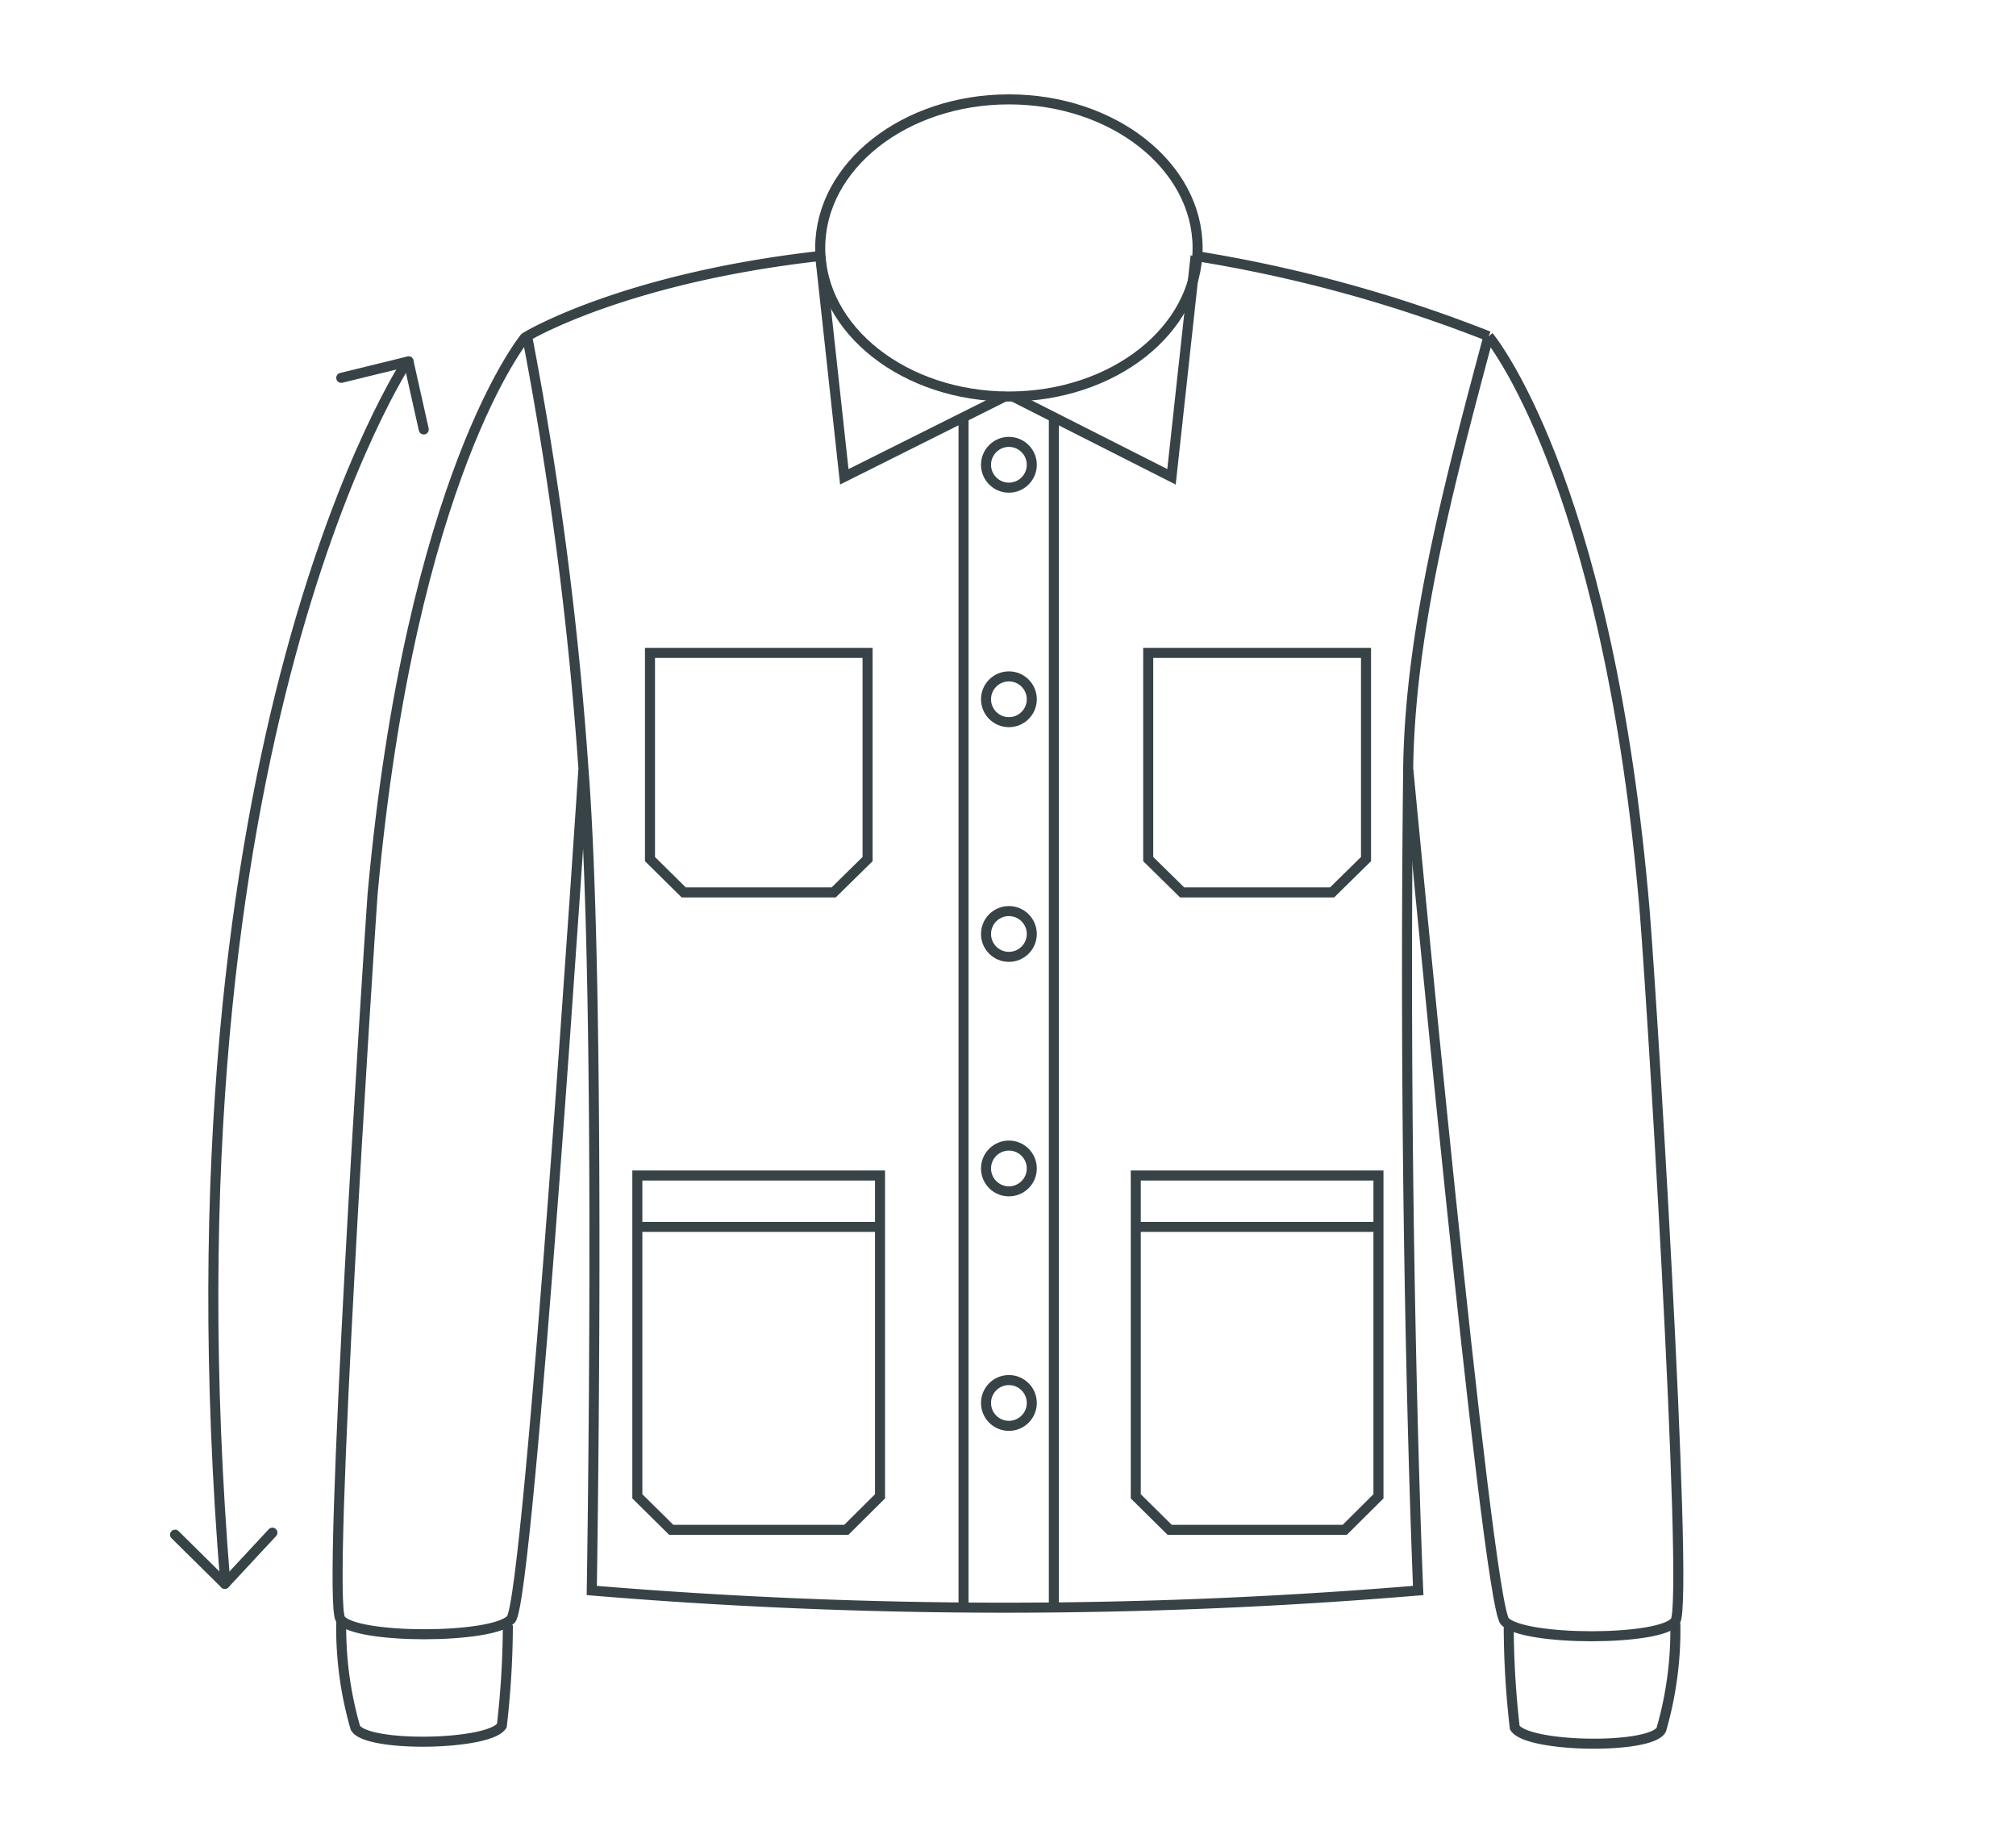 <?xml version="1.0" encoding="UTF-8"?>
<svg xmlns="http://www.w3.org/2000/svg" id="Layer_1" data-name="Layer 1" viewBox="0 0 100.43 91.14">
  <defs>
    <style>.cls-1,.cls-2,.cls-3{fill:none;}.cls-2,.cls-3{stroke:#384347;stroke-width:0.5px;}.cls-3{stroke-linecap:round;stroke-linejoin:round;}</style>
  </defs>
  <rect class="cls-1" width="100.43" height="32.58"></rect>
  <path id="Shape" class="cls-2" d="M59.56,12.75a69.8,69.8,0,0,1,14.6,4"></path>
  <path id="Shape-2" data-name="Shape" class="cls-2" d="M40.86,12.75c-9.8,1.1-14.6,4-14.6,4a180.57,180.57,0,0,1,2.81,21.6c.9,11.65.41,40.87.41,40.87a247.54,247.54,0,0,0,41.17,0s-.77-17.64-.5-40.87c.08-6.88,2-14.12,4-21.6"></path>
  <g id="Group">
    <path id="Shape-3" data-name="Shape" class="cls-2" d="M26.16,16.8s-5.7,6.85-7.6,27.75c-.2,2.8-2.3,35.1-1.6,36.1s7.6,1,8.5,0,3.6-42.3,3.6-42.3"></path>
    <path id="Shape-4" data-name="Shape" class="cls-2" d="M17,80.75a17.91,17.91,0,0,0,.7,5.3c.5,1,6.7.9,7.3-.1a44.56,44.56,0,0,0,.3-5"></path>
  </g>
  <g id="Group-2" data-name="Group">
    <path id="Shape-5" data-name="Shape" class="cls-2" d="M74.16,16.75s5.8,6.9,7.7,27.8c.3,2.8,2.3,35.2,1.6,36.2s-7.6,1-8.5,0-4.8-42.4-4.8-42.4"></path>
    <path id="Shape-6" data-name="Shape" class="cls-2" d="M83.46,80.85a17.91,17.91,0,0,1-.7,5.3c-.5,1-6.7.9-7.3-.1a44.56,44.56,0,0,1-.3-5"></path>
  </g>
  <path id="Shape-7" data-name="Shape" class="cls-2" d="M48,20.77V80.08"></path>
  <path id="Shape-8" data-name="Shape" class="cls-2" d="M52.5,20.78v59.3"></path>
  <ellipse id="Oval" class="cls-2" cx="50.26" cy="12.35" rx="9.4" ry="7.4"></ellipse>
  <polyline id="Shape-9" data-name="Shape" class="cls-2" points="40.86 12.75 42.06 23.75 50.12 19.72"></polyline>
  <polyline id="Shape-10" data-name="Shape" class="cls-2" points="59.56 12.75 58.36 23.75 50.46 19.75"></polyline>
  <circle id="Oval-2" data-name="Oval" class="cls-2" cx="50.26" cy="23.15" r="1.14"></circle>
  <circle id="Oval-3" data-name="Oval" class="cls-2" cx="50.26" cy="34.83" r="1.14"></circle>
  <circle id="Oval-4" data-name="Oval" class="cls-2" cx="50.26" cy="46.52" r="1.14"></circle>
  <circle id="Oval-5" data-name="Oval" class="cls-2" cx="50.26" cy="58.2" r="1.14"></circle>
  <circle id="Oval-6" data-name="Oval" class="cls-2" cx="50.26" cy="69.88" r="1.14"></circle>
  <polygon class="cls-2" points="66.36 44.45 58.89 44.45 57.2 42.79 57.2 32.52 68.05 32.52 68.05 42.79 66.36 44.45"></polygon>
  <polygon class="cls-2" points="66.99 76.2 58.27 76.2 56.58 74.53 56.58 58.55 68.67 58.55 68.67 74.53 66.99 76.2"></polygon>
  <line class="cls-2" x1="56.58" y1="61.11" x2="68.67" y2="61.11"></line>
  <polygon class="cls-2" points="42.16 76.2 33.44 76.2 31.75 74.53 31.75 58.55 43.84 58.55 43.84 74.53 42.16 76.2"></polygon>
  <line class="cls-2" x1="31.75" y1="61.11" x2="43.84" y2="61.11"></line>
  <g id="Page-1">
    <g id="Group-2-2" data-name="Group-2">
      <g id="sleeve">
        <path id="Shape-11" data-name="Shape" class="cls-2" d="M20.32,17.94s-12.55,18.75-9.09,61"></path>
        <g id="Group-3" data-name="Group">
          <path id="Shape-12" data-name="Shape" class="cls-3" d="M20.35,18l.76,3.39"></path>
          <path id="Shape-13" data-name="Shape" class="cls-3" d="M17,18.82,20.35,18"></path>
        </g>
        <g id="Group-4" data-name="Group">
          <path id="Shape-14" data-name="Shape" class="cls-3" d="M11.2,78.89,8.72,76.44"></path>
          <path id="Shape-15" data-name="Shape" class="cls-3" d="M13.57,76.34,11.2,78.89"></path>
        </g>
      </g>
    </g>
  </g>
  <polygon class="cls-2" points="41.53 44.45 34.06 44.45 32.38 42.79 32.38 32.52 43.22 32.52 43.22 42.79 41.53 44.45"></polygon>
</svg>

